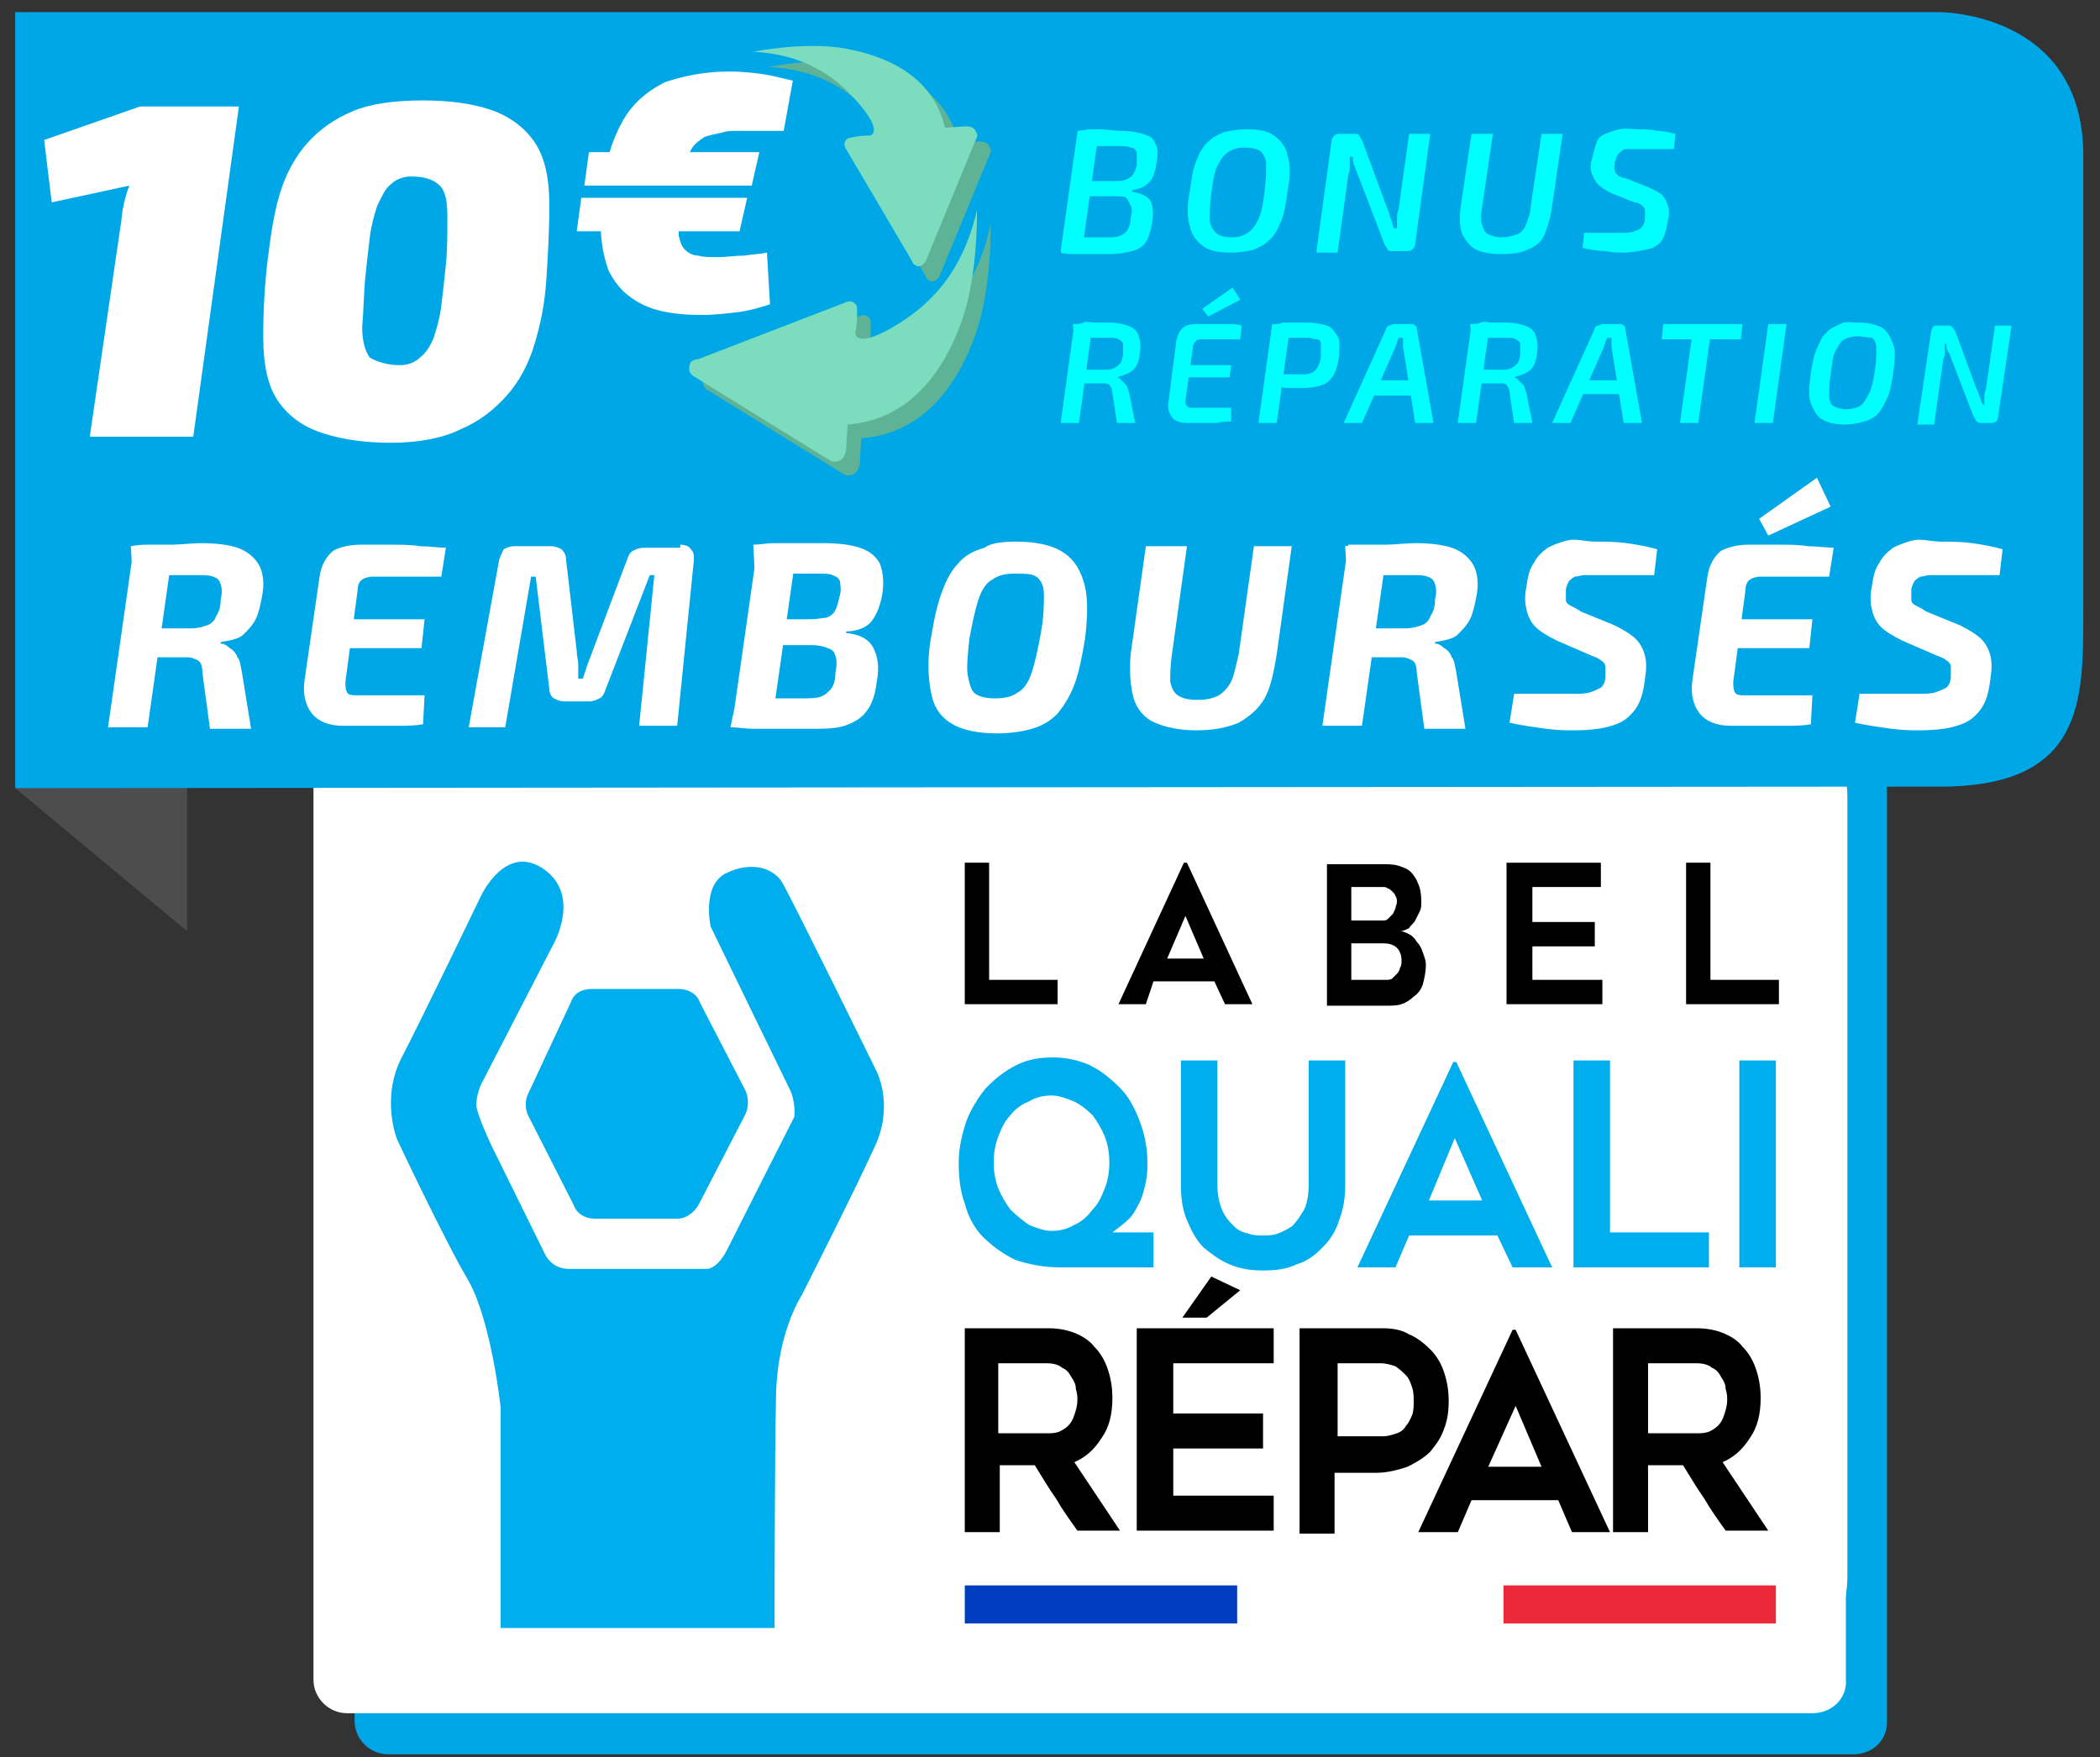 <?xml version="1.0" encoding="utf-8"?>
<!-- Generator: Adobe Illustrator 26.5.0, SVG Export Plug-In . SVG Version: 6.00 Build 0)  -->
<svg version="1.0" id="Calque_1" xmlns="http://www.w3.org/2000/svg" xmlns:xlink="http://www.w3.org/1999/xlink" x="0px" y="0px"
	 viewBox="0 0 138 115.5" style="enable-background:new 0 0 138 115.5;" xml:space="preserve">
<rect x="0" y="0" width="138" height="115.5" fill="#333333" stroke="none"/>
<style type="text/css">
	.st0{fill:#00A7E7;}
	.st1{fill:#FFFFFF;}
	.st2{fill:#00AEEE;}
	.st3{fill:#013DC1;}
	.st4{fill:#EB2939;}
	.st5{fill:#4D4D4D;}
	.st6{fill:#00FFFF;}
	.st7{fill:#5EB397;}
	.st8{fill:#7BDDBD;}
</style>
<g>
	<path class="st0" d="M121.8,115.3H25.5c-1.2,0-2.2-1-2.2-2.2V51.7c0-2.9,2.4-5.2,5.2-5.2h93.3c1.2,0,2.2,1,2.2,2.2V113
		C124.1,114.3,123.1,115.3,121.8,115.3z"/>
	<path class="st1" d="M119.1,112.6H22.8c-1.2,0-2.2-1-2.2-2.2V46c0-1.2,1-2.2,2.2-2.2h96.3c1.2,0,2.2,1,2.2,2.2v64.4
		C121.4,111.6,120.4,112.6,119.1,112.6z"/>
	<g>
		<path class="st1" d="M114,111.1H30c-4.1,0-7.4-3.3-7.4-7.4V58.1c0-19.2,3.3-7.4,7.4-7.4l84-5.7c4.1,0,7.4,3.3,7.4,7.4v51.2
			C121.4,107.8,118,111.1,114,111.1z"/>
		<rect x="80.9" y="104.2" class="st1" width="18.1" height="2.5"/>
		<path class="st2" d="M38.9,65h5.7c0.6,0,1.2,0.3,1.4,0.9l3,5.8c0.2,0.5,0.2,1,0,1.5l-3.1,6c-0.3,0.5-0.8,0.9-1.4,0.9h-5.4
			c-0.6,0-1.2-0.3-1.4-0.9l-3-5.9c-0.2-0.4-0.2-1,0-1.4l2.8-6C37.7,65.3,38.2,65,38.9,65z"/>
		<path class="st2" d="M31.6,58.9c0,0,1.6-3.5,4.1-1.8s0.7,4.9,0.7,4.9l-4.8,9.3c0,0-0.3,0.7-0.3,1.3s1,2.7,1,2.7l3.5,7.1
			c0,0,0.4,1,1.6,1c1.1,0,9,0,9,0s0.7,0.1,1.4-1.3s4.4-8.7,4.4-8.7s0.1-1-0.3-1.8c-0.4-0.8-5.2-10.7-5.2-10.7s-0.6-2.7,1-3.5
			s3.1-0.4,3.7,0.6c0.6,1,6.2,12.4,6.2,12.4s1.1,2.1,0,4.7c-1.1,2.5-4.9,10-4.9,10s-1.6,2.4-1.7,6.5S50.9,107,50.9,107h-18V92.5
			c0,0-0.6-5.6-2.1-8.3c-1.6-2.7-4.7-9.3-4.7-9.3s-1.1-2.7,0.3-5.4C27.8,66.8,31.6,58.9,31.6,58.9z"/>
		<g>
			<path d="M69.5,64.4V66h-6.1v-9.3H65v7.7H69.5z"/>
			<path d="M73.5,66l4.3-9.3H78l4.3,9.3h-1.8l-0.7-1.5h-4L75.3,66H73.5z M76.7,63h2.4l-1.2-2.8L76.7,63z"/>
			<path d="M93.4,59.3c0,0.2,0,0.4-0.1,0.6c-0.1,0.2-0.2,0.4-0.3,0.6c-0.1,0.2-0.3,0.3-0.4,0.5c-0.2,0.1-0.4,0.2-0.6,0.2
				c0.2,0,0.4,0.1,0.6,0.2c0.2,0.1,0.4,0.3,0.5,0.5c0.2,0.2,0.3,0.4,0.4,0.7s0.2,0.5,0.2,0.8c0,0.5-0.1,0.9-0.2,1.3
				c-0.1,0.3-0.3,0.6-0.6,0.8c-0.2,0.2-0.5,0.4-0.8,0.5s-0.7,0.1-1,0.1h-3.9v-9.3h3.7c0.3,0,0.7,0,1,0.1s0.6,0.2,0.8,0.4
				c0.2,0.2,0.4,0.5,0.5,0.8C93.3,58.3,93.4,58.7,93.4,59.3z M88.8,60.5h2c0.2,0,0.3,0,0.4-0.1s0.2-0.2,0.3-0.3
				c0.1-0.1,0.1-0.2,0.2-0.4c0-0.1,0.1-0.3,0.1-0.4c0-0.1,0-0.3-0.1-0.4c0-0.1-0.1-0.2-0.2-0.3s-0.2-0.2-0.3-0.2
				c-0.1-0.1-0.2-0.1-0.3-0.1h-2.1V60.5z M91.1,64.4c0.1,0,0.3,0,0.4-0.1s0.2-0.2,0.3-0.3c0.1-0.1,0.2-0.3,0.2-0.4
				c0.1-0.1,0.1-0.3,0.1-0.5c0-0.3-0.1-0.6-0.3-0.8c-0.2-0.2-0.5-0.3-0.9-0.3h-2.1v2.4H91.1z"/>
			<path d="M100.7,58.3v2.3h4.1v1.6h-4.1v2.2h4.6V66H99v-9.3h6.2v1.6H100.7z"/>
			<path d="M116.9,64.4V66h-6.1v-9.3h1.6v7.7H116.9z"/>
		</g>
		<g>
			<path d="M65.7,100.7h-2.3V87.3h5.5c0.6,0,1.2,0.1,1.7,0.3c0.5,0.2,1,0.5,1.3,0.9c0.4,0.4,0.7,0.9,0.9,1.5
				c0.2,0.6,0.3,1.2,0.3,1.9c0,1-0.2,1.9-0.7,2.6c-0.5,0.8-1.1,1.3-1.8,1.6c1,1.5,2,3,3,4.5h-2.8c-0.5-0.7-1-1.4-1.4-2.1
				c-0.5-0.7-0.9-1.4-1.4-2.2h-2.3C65.7,96.3,65.7,100.7,65.7,100.7z M65.7,94.2h3.2c0.2,0,0.4,0,0.7-0.1c0.2-0.1,0.4-0.2,0.6-0.4
				c0.2-0.2,0.3-0.4,0.4-0.7c0.1-0.3,0.2-0.6,0.2-1c0-0.2,0-0.4-0.1-0.7c0-0.3-0.1-0.5-0.3-0.8c-0.1-0.2-0.3-0.5-0.6-0.6
				c-0.2-0.2-0.6-0.3-1-0.3h-3.2v4.6H65.7z"/>
			<path d="M77.1,89.6v3.3H83v2.3h-5.9v3.1h6.6v2.3h-9V87.3h9v2.3C83.7,89.6,77.1,89.6,77.1,89.6z M79.6,83.9l1.9,0.9l-2.2,1.8h-1.6
				L79.6,83.9z"/>
			<path d="M90.9,87.3c0.6,0,1.2,0.1,1.7,0.4c0.5,0.2,1,0.6,1.4,1s0.7,0.9,0.9,1.5c0.2,0.6,0.3,1.2,0.3,1.9c0,0.7-0.1,1.3-0.3,1.8
				c-0.2,0.6-0.5,1-0.9,1.5c-0.4,0.4-0.9,0.7-1.5,1c-0.6,0.2-1.3,0.4-2.1,0.4h-2.7v4h-2.3V87.3H90.9z M90.9,94.4
				c0.3,0,0.6-0.1,0.9-0.2s0.5-0.3,0.6-0.5c0.2-0.2,0.3-0.5,0.4-0.7c0.1-0.3,0.1-0.6,0.1-0.9s0-0.6-0.1-0.9s-0.2-0.6-0.4-0.8
				c-0.2-0.2-0.4-0.4-0.7-0.6c-0.3-0.1-0.6-0.2-1-0.2h-2.8v4.8C87.9,94.4,90.9,94.4,90.9,94.4z"/>
			<path d="M93.2,100.7l6.2-13.3h0.2l6.2,13.3h-2.5l-0.9-2.1h-5.7l-0.9,2.1H93.2z M97.8,96.4h3.5l-1.7-4L97.8,96.4z"/>
			<path d="M108.4,100.7H106V87.3h5.5c0.6,0,1.2,0.1,1.7,0.3c0.5,0.2,1,0.5,1.3,0.9c0.4,0.4,0.7,0.9,0.9,1.5
				c0.2,0.6,0.3,1.2,0.3,1.9c0,1-0.2,1.9-0.7,2.6c-0.5,0.8-1.1,1.3-1.8,1.6c1,1.5,2,3,3,4.5h-2.8c-0.5-0.7-1-1.4-1.4-2.1
				c-0.5-0.7-0.9-1.4-1.4-2.2h-2.3v4.4H108.4z M108.4,94.2h3.2c0.2,0,0.4,0,0.7-0.1c0.2-0.1,0.4-0.2,0.6-0.4
				c0.2-0.2,0.3-0.4,0.4-0.7c0.1-0.3,0.2-0.6,0.2-1c0-0.2,0-0.4-0.1-0.7c0-0.3-0.1-0.5-0.3-0.8c-0.1-0.2-0.3-0.5-0.6-0.6
				c-0.2-0.2-0.6-0.3-1-0.3h-3.2v4.6H108.4z"/>
		</g>
		<g>
			<g>
				<path class="st2" d="M75.8,80.9v2.4h-6.1c-1.1,0-2.1-0.2-3-0.5c-0.8-0.4-1.5-0.9-2.1-1.5s-1-1.4-1.2-2.2
					c-0.3-0.8-0.4-1.7-0.4-2.7c0-0.9,0.2-1.8,0.5-2.7c0.3-0.8,0.8-1.6,1.3-2.2c0.6-0.6,1.2-1.1,2-1.5s1.6-0.5,2.4-0.5
					c0.9,0,1.7,0.2,2.4,0.5c0.8,0.4,1.4,0.9,2,1.5s1,1.4,1.3,2.2c0.3,0.8,0.5,1.7,0.5,2.7c0,0.4,0,0.8-0.1,1.3
					c-0.1,0.4-0.2,0.9-0.4,1.3c-0.2,0.4-0.4,0.8-0.7,1.1c-0.3,0.3-0.7,0.6-1.1,0.9h2.7V80.9z M65.3,76.4c0,0.6,0.1,1.2,0.3,1.7
					c0.2,0.5,0.5,1,0.8,1.4c0.4,0.4,0.8,0.7,1.2,1c0.5,0.2,1,0.4,1.5,0.4s1-0.1,1.5-0.4c0.5-0.2,0.9-0.6,1.2-1
					c0.4-0.4,0.6-0.9,0.8-1.4c0.2-0.5,0.3-1.1,0.3-1.7s-0.1-1.2-0.3-1.7s-0.5-1-0.8-1.4c-0.4-0.4-0.8-0.7-1.2-0.9
					c-0.5-0.2-1-0.4-1.5-0.4s-1,0.1-1.5,0.4c-0.5,0.2-0.9,0.5-1.2,0.9c-0.4,0.4-0.6,0.9-0.8,1.4S65.3,75.8,65.3,76.4z"/>
				<path class="st2" d="M83,83.5c-0.8,0-1.5-0.1-2.2-0.4s-1.2-0.7-1.7-1.1c-0.5-0.5-0.8-1.1-1.1-1.8c-0.3-0.7-0.4-1.5-0.4-2.4v-8.1
					H80v8.1c0,0.7,0.1,1.2,0.3,1.7s0.5,0.8,0.8,1.1c0.3,0.3,0.6,0.4,1,0.5c0.3,0.1,0.6,0.1,0.9,0.1s0.6,0,0.9-0.1s0.7-0.3,1-0.5
					c0.3-0.3,0.5-0.6,0.8-1.1c0.2-0.4,0.3-1,0.3-1.7v-8.1h2.4v8.1c0,0.9-0.1,1.6-0.4,2.4c-0.2,0.7-0.6,1.3-1.1,1.8s-1,0.9-1.7,1.1
					C84.6,83.4,83.9,83.5,83,83.5z"/>
				<path class="st2" d="M89.2,83.3l6.3-13.5h0.2l6.3,13.5h-2.6l-1-2.1h-5.8l-0.9,2.1H89.2z M93.9,78.9h3.5l-1.8-4.1L93.9,78.9z"/>
				<path class="st2" d="M112.3,81v2.3h-8.9V69.7h2.4V81H112.3z"/>
				<path class="st2" d="M116.7,83.3h-2.4V69.7h2.4V83.3z"/>
			</g>
		</g>
		<rect x="63.4" y="104.2" class="st3" width="17.9" height="2.5"/>
		<rect x="98.8" y="104.2" class="st4" width="17.9" height="2.5"/>
	</g>
</g>
<g>
	<g>
		<polygon class="st5" points="1,51.8 12.3,61.2 12.3,49.9 		"/>
		<path class="st0" d="M1,0.8h126.5c0,0,9.4,0,9.4,9.4s0,24.5,0,30.2s0,11.3-9.4,11.3S1,51.8,1,51.8V0.8z"/>
	</g>
	<g>
		<path class="st6" d="M73.6,8.6c0.6,0,1.2,0.1,1.5,0.2c0.4,0.1,0.7,0.3,0.8,0.6c0.2,0.3,0.2,0.7,0.1,1.3s-0.2,1-0.5,1.3
			s-0.6,0.4-1.1,0.5v0.1c0.6,0.1,1,0.3,1.2,0.6c0.2,0.4,0.2,0.9,0.1,1.5c-0.1,0.5-0.2,0.9-0.4,1.2c-0.2,0.3-0.5,0.5-0.9,0.6
			s-0.9,0.2-1.5,0.2c-0.5,0-0.9,0-1.3,0s-0.7,0-1,0s-0.6,0-0.9-0.1l0.3-1c0.2,0,0.5,0,1,0s1,0,1.7,0c0.4,0,0.7,0,0.9-0.1
			c0.2-0.1,0.4-0.2,0.5-0.4s0.2-0.4,0.2-0.8c0.1-0.3,0.1-0.6,0-0.8S74.1,13.1,74,13s-0.5-0.1-0.8-0.1h-2.7l0.1-1h2.6
			c0.3,0,0.6,0,0.8-0.1c0.2-0.1,0.4-0.2,0.5-0.4s0.2-0.4,0.2-0.7s0-0.5,0-0.7c-0.1-0.2-0.2-0.3-0.4-0.3c-0.2-0.1-0.4-0.1-0.8-0.1
			s-0.8,0-1.1,0s-0.6,0-0.8,0c-0.2,0-0.5,0-0.7,0l-0.1-1c0.3,0,0.6-0.1,0.8-0.1c0.3,0,0.5,0,0.8,0S73.2,8.6,73.6,8.6z M72.2,8.7
			l-1.1,7.8h-1.4l1.1-7.8H72.2z"/>
		<path class="st6" d="M81.9,8.5c0.8,0,1.4,0.1,1.8,0.4s0.8,0.7,0.9,1.3c0.2,0.6,0.2,1.4,0,2.4c-0.1,0.8-0.2,1.4-0.4,1.9
			c-0.2,0.5-0.4,0.9-0.7,1.2c-0.3,0.3-0.6,0.5-1.1,0.7c-0.4,0.1-0.9,0.2-1.5,0.2c-0.8,0-1.4-0.1-1.8-0.4s-0.8-0.7-0.9-1.3
			c-0.2-0.6-0.2-1.4,0-2.4c0.1-0.8,0.2-1.4,0.4-1.9c0.2-0.5,0.4-0.9,0.7-1.2c0.3-0.3,0.6-0.5,1.1-0.7C80.8,8.6,81.3,8.5,81.9,8.5z
			 M81.8,9.7c-0.5,0-0.8,0.1-1.1,0.3c-0.3,0.2-0.5,0.5-0.7,0.9s-0.3,1-0.4,1.8c-0.1,0.7-0.1,1.3-0.1,1.7s0.2,0.7,0.4,0.9
			s0.6,0.3,1,0.3c0.5,0,0.8-0.1,1.1-0.3c0.3-0.2,0.5-0.5,0.7-0.9s0.3-1,0.4-1.8s0.1-1.3,0.1-1.8c0-0.4-0.2-0.7-0.4-0.9
			C82.6,9.8,82.3,9.7,81.8,9.7z"/>
		<path class="st6" d="M94,8.7L93,16c0,0.2-0.1,0.3-0.2,0.4s-0.2,0.1-0.4,0.1h-0.9c-0.2,0-0.3,0-0.3-0.1c-0.1-0.1-0.1-0.2-0.2-0.3
			l-1.8-4.7c-0.1-0.2-0.1-0.3-0.2-0.5s-0.1-0.4-0.1-0.6h-0.2c0,0.2,0,0.4,0,0.6c0,0.2,0,0.4-0.1,0.6l-0.7,5.1h-1.4l1-7.3
			c0-0.2,0.1-0.3,0.2-0.4c0.1-0.1,0.2-0.1,0.4-0.1H89c0.2,0,0.3,0,0.3,0.1c0.1,0.1,0.1,0.2,0.2,0.3l1.7,4.6c0.1,0.2,0.1,0.4,0.2,0.6
			c0.1,0.2,0.1,0.4,0.2,0.6h0.2c0-0.2,0-0.4,0-0.6c0-0.2,0-0.4,0.1-0.6l0.7-5H94V8.7z"/>
		<path class="st6" d="M102.7,8.7l-0.7,4.8c-0.1,0.8-0.3,1.4-0.5,1.9s-0.6,0.8-1.1,1c-0.4,0.2-1,0.3-1.7,0.3s-1.3-0.1-1.7-0.3
			c-0.4-0.2-0.7-0.6-0.9-1c-0.2-0.5-0.2-1.1-0.1-1.9l0.7-4.7h1.4l-0.7,4.8c-0.1,0.5-0.1,0.9,0,1.2s0.2,0.5,0.4,0.6
			c0.2,0.1,0.5,0.2,0.9,0.2s0.7-0.1,1-0.2c0.3-0.1,0.5-0.4,0.6-0.7s0.3-0.7,0.3-1.2l0.7-4.7h1.4V8.7z"/>
		<path class="st6" d="M107.7,8.5c0.4,0,0.8,0,1.2,0.1c0.4,0,0.8,0.1,1.2,0.2l-0.1,1c-0.2,0-0.5,0-0.8,0s-0.5,0-0.8,0s-0.5,0-0.8,0
			c-0.2,0-0.4,0-0.6,0s-0.3,0-0.4,0.1s-0.2,0.1-0.3,0.3c-0.1,0.1-0.1,0.3-0.2,0.5c0,0.2,0,0.4,0,0.5s0.1,0.2,0.2,0.3
			s0.3,0.2,0.5,0.2l1.5,0.6c0.4,0.2,0.7,0.3,0.9,0.5s0.3,0.4,0.4,0.7s0.1,0.6,0,1c-0.1,0.6-0.2,1-0.4,1.3c-0.2,0.3-0.5,0.5-1,0.6
			s-1,0.2-1.6,0.2c-0.3,0-0.6,0-1.1-0.1c-0.5,0-1-0.1-1.5-0.2l0.1-1c0.4,0,0.8,0,1.1,0s0.6,0,0.8,0s0.4,0,0.5,0c0.4,0,0.7,0,0.9-0.1
			s0.4-0.1,0.5-0.3c0.1-0.1,0.2-0.3,0.2-0.6c0-0.2,0-0.4,0-0.5s-0.1-0.2-0.2-0.3s-0.3-0.2-0.5-0.2l-1.5-0.6
			c-0.4-0.2-0.7-0.4-0.9-0.6c-0.2-0.2-0.3-0.5-0.4-0.7s-0.1-0.6,0-0.9c0.1-0.4,0.2-0.8,0.3-1.1s0.3-0.5,0.6-0.6
			c0.2-0.1,0.5-0.2,0.9-0.3S107.3,8.5,107.7,8.5z"/>
		<path class="st6" d="M71.8,21.3l-0.9,6.5h-1.2l0.9-6.5H71.8z M72.9,21.2c0.5,0,0.9,0.1,1.2,0.2c0.3,0.1,0.6,0.3,0.7,0.6
			c0.1,0.3,0.2,0.7,0.1,1.2c0,0.3-0.1,0.6-0.2,0.8s-0.3,0.4-0.5,0.5s-0.5,0.2-0.8,0.3l0,0c0.1,0,0.2,0.1,0.3,0.2s0.2,0.2,0.3,0.3
			s0.1,0.3,0.2,0.5l0.4,2h-1.2l-0.3-2c0-0.2-0.1-0.4-0.2-0.5s-0.2-0.1-0.4-0.1c-0.4,0-0.8,0-1.1,0c-0.3,0-0.5,0-0.7,0s-0.4,0-0.5,0
			l0.1-0.9h2.2c0.3,0,0.5,0,0.7-0.1s0.3-0.2,0.4-0.3s0.2-0.4,0.2-0.7c0-0.3,0-0.5,0-0.6s-0.1-0.2-0.3-0.3c-0.1-0.1-0.4-0.1-0.6-0.1
			c-0.6,0-1.1,0-1.5,0s-0.7,0-0.8,0l-0.1-0.9c0.3,0,0.5,0,0.7-0.1s0.5,0,0.7,0C72.3,21.2,72.6,21.2,72.9,21.2z"/>
		<path class="st6" d="M78.7,21.3c0.3,0,0.7,0,1,0s0.7,0,1,0s0.6,0,0.9,0.1l-0.1,0.9H79c-0.2,0-0.3,0-0.4,0.1s-0.2,0.2-0.2,0.4
			l-0.5,3.5c0,0.2,0,0.3,0.1,0.4s0.2,0.1,0.4,0.1h2.5v0.9c-0.3,0-0.6,0-0.9,0.1c-0.3,0-0.6,0-1,0c-0.3,0-0.6,0-0.9,0
			c-0.5,0-0.9-0.1-1.1-0.4s-0.3-0.6-0.2-1.1l0.5-3.9c0.1-0.4,0.2-0.7,0.5-0.9C77.9,21.4,78.2,21.3,78.7,21.3z M77.2,24h3.7l-0.1,0.8
			H77L77.2,24z M81,18.9l0.5,0.8l-2.1,1.1L79,20.3L81,18.9z"/>
		<path class="st6" d="M84.8,21.3l-0.9,6.5h-1.2l0.9-6.5H84.8z M85.9,21.2c0.5,0,1,0.1,1.3,0.2s0.5,0.4,0.7,0.7s0.1,0.7,0.1,1.3
			c-0.1,0.6-0.2,1-0.4,1.3c-0.2,0.3-0.4,0.5-0.7,0.6s-0.7,0.2-1.3,0.2c-0.3,0-0.5,0-0.8,0s-0.5,0-0.7-0.1c-0.2,0-0.4-0.1-0.6-0.1
			s-0.3-0.1-0.3-0.1l0.1-0.6c0.4,0,0.7,0,1.1,0s0.8,0,1.1,0c0.3,0,0.5,0,0.7-0.1s0.3-0.2,0.4-0.4c0.1-0.2,0.2-0.4,0.2-0.8
			c0-0.3,0-0.5,0-0.7s-0.1-0.3-0.3-0.3s-0.3-0.1-0.6-0.1c-0.6,0-1,0-1.4,0s-0.7,0-0.8,0l-0.1-0.9c0.3,0,0.5,0,0.7-0.1
			c0.2,0,0.5,0,0.7,0C85.3,21.2,85.6,21.2,85.9,21.2z"/>
		<path class="st6" d="M92.7,21.3c0.1,0,0.2,0,0.3,0.1c0.1,0.1,0.1,0.1,0.1,0.2l1.1,6.2H93l-0.8-5c0-0.1,0-0.2,0-0.3s0-0.2,0-0.3
			h-0.3c0,0.1-0.1,0.2-0.1,0.3c0,0.1-0.1,0.2-0.1,0.3l-2.2,5h-1.2l2.8-6.2c0-0.1,0.1-0.2,0.2-0.2s0.2-0.1,0.3-0.1
			C91.6,21.3,92.7,21.3,92.7,21.3z M93.3,25l-0.1,1h-3.3l0.1-1H93.3z"/>
		<path class="st6" d="M97.9,21.3L97,27.8h-1.2l0.9-6.5H97.9z M99,21.2c0.5,0,0.9,0.1,1.2,0.2c0.3,0.1,0.6,0.3,0.7,0.6
			c0.1,0.3,0.2,0.7,0.1,1.2c0,0.3-0.1,0.6-0.2,0.8s-0.3,0.4-0.5,0.5s-0.5,0.2-0.8,0.3l0,0c0.1,0,0.2,0.1,0.3,0.2s0.2,0.2,0.3,0.3
			s0.1,0.3,0.2,0.5l0.4,2h-1.2l-0.3-2c0-0.2-0.1-0.4-0.2-0.5s-0.2-0.1-0.4-0.1c-0.4,0-0.8,0-1.1,0c-0.3,0-0.5,0-0.7,0s-0.4,0-0.5,0
			l0.1-0.9h2.2c0.3,0,0.5,0,0.7-0.1s0.3-0.2,0.4-0.3s0.2-0.4,0.2-0.7c0-0.3,0-0.5,0-0.6s-0.1-0.2-0.3-0.3c-0.1-0.1-0.4-0.1-0.6-0.1
			c-0.6,0-1.1,0-1.5,0s-0.7,0-0.8,0l-0.1-0.9c0.3,0,0.5,0,0.7-0.1s0.5,0,0.7,0C98.4,21.2,98.7,21.2,99,21.2z"/>
		<path class="st6" d="M106.4,21.3c0.1,0,0.2,0,0.3,0.1c0.1,0.1,0.1,0.1,0.1,0.2l1.1,6.2h-1.2l-0.8-5c0-0.1,0-0.2,0-0.3s0-0.2,0-0.3
			h-0.3c0,0.1-0.1,0.2-0.1,0.3c0,0.1-0.1,0.2-0.1,0.3l-2.2,5H102l2.8-6.2c0-0.1,0.1-0.2,0.2-0.2s0.2-0.1,0.3-0.1
			C105.3,21.3,106.4,21.3,106.4,21.3z M107,25l-0.1,0.9h-3.3l0.1-0.9H107z"/>
		<path class="st6" d="M114.5,21.3l-0.1,1h-5.2l0.1-1H114.5z M112.5,21.3l-0.9,6.5h-1.2l0.9-6.5H112.5z"/>
		<path class="st6" d="M117.4,21.3l-0.9,6.5h-1.2l0.9-6.5H117.4z"/>
		<path class="st6" d="M122.1,21.2c0.6,0,1.1,0.1,1.5,0.3s0.6,0.6,0.8,1.1s0.1,1.2,0,2c-0.1,0.6-0.2,1.2-0.4,1.6s-0.4,0.8-0.6,1
			s-0.5,0.4-0.9,0.5c-0.3,0.1-0.8,0.2-1.2,0.2c-0.6,0-1.2-0.1-1.5-0.3c-0.4-0.2-0.6-0.6-0.8-1.1s-0.1-1.2,0-2
			c0.1-0.6,0.2-1.2,0.4-1.6c0.2-0.4,0.3-0.8,0.6-1c0.2-0.3,0.5-0.4,0.9-0.6S121.6,21.2,122.1,21.2z M122.1,22.1
			c-0.4,0-0.7,0.1-0.9,0.2c-0.2,0.1-0.4,0.4-0.6,0.8s-0.2,0.9-0.3,1.5c-0.1,0.6-0.1,1.1-0.1,1.4s0.1,0.6,0.3,0.7s0.5,0.2,0.8,0.2
			c0.4,0,0.7-0.1,0.9-0.2s0.4-0.4,0.6-0.8s0.3-0.8,0.4-1.5c0.1-0.6,0.1-1.1,0.1-1.5c0-0.3-0.1-0.6-0.3-0.7
			C122.7,22.2,122.4,22.1,122.1,22.1z"/>
		<path class="st6" d="M132.2,21.3l-0.9,6.1c0,0.1-0.1,0.3-0.1,0.3s-0.2,0.1-0.3,0.1h-0.7c-0.1,0-0.2,0-0.3-0.1s-0.1-0.2-0.2-0.3
			l-1.5-3.9c0-0.1-0.1-0.3-0.2-0.4c-0.1-0.2-0.1-0.3-0.1-0.5h-0.1c0,0.2,0,0.3,0,0.5s0,0.3-0.1,0.5l-0.6,4.3H126l0.9-6.1
			c0-0.1,0.1-0.2,0.1-0.3c0.1-0.1,0.2-0.1,0.3-0.1h0.7c0.1,0,0.2,0,0.3,0.1s0.1,0.2,0.2,0.3l1.4,3.8c0.1,0.1,0.1,0.3,0.2,0.5
			s0.1,0.3,0.2,0.5h0.1c0-0.2,0-0.4,0-0.5c0-0.2,0-0.3,0.1-0.5l0.6-4.2h1.1V21.3z"/>
	</g>
	<g>
		<path class="st1" d="M11.4,35.8l-1.7,12H7.1l1.7-11.9h2.6V35.8z M13.2,35.7c1,0,1.8,0.1,2.4,0.3s1.1,0.6,1.4,1.1s0.4,1.3,0.2,2.2
			c-0.1,0.5-0.2,1-0.4,1.4s-0.5,0.7-0.8,1s-0.9,0.4-1.5,0.5v0.1c0.2,0,0.4,0.1,0.6,0.3c0.2,0.1,0.4,0.3,0.5,0.6
			c0.2,0.2,0.2,0.6,0.3,1l0.6,3.7h-2.7l-0.5-3.7c0-0.4-0.1-0.7-0.3-0.8s-0.4-0.2-0.7-0.2c-0.8,0-1.5,0-2,0s-1,0-1.3,0
			c-0.4,0-0.7,0-1,0l0.2-1.9h4.3c0.5,0,0.8-0.1,1.1-0.2c0.3-0.1,0.5-0.3,0.6-0.6c0.2-0.3,0.3-0.6,0.3-1.1c0.1-0.4,0.1-0.7,0-1
			S14.3,38,14,37.9c-0.2-0.1-0.6-0.1-1-0.1c-1.1,0-2.1,0-2.8,0c-0.8,0-1.3,0-1.5,0l-0.1-1.9c0.5-0.1,0.9-0.1,1.3-0.1
			c0.4,0,0.9,0,1.4,0S12.6,35.7,13.2,35.7z"/>
		<path class="st1" d="M23.7,35.8c0.7,0,1.3,0,2,0s1.3,0,1.9,0.1c0.6,0,1.2,0.1,1.7,0.1L29,37.9h-4.5c-0.3,0-0.6,0.1-0.7,0.2
			c-0.2,0.1-0.3,0.4-0.3,0.7l-0.8,6c0,0.3,0,0.5,0.1,0.7s0.4,0.2,0.7,0.2h4.4l-0.1,1.9c-0.5,0.1-1.1,0.1-1.7,0.1s-1.2,0-1.8,0
			c-0.6,0-1.2,0-1.8,0c-0.9,0-1.6-0.3-2-0.8s-0.6-1.2-0.5-2.1l1-6.9c0.1-0.7,0.4-1.3,0.9-1.7C22.2,36,22.9,35.8,23.7,35.8z
			 M20.9,40.7h7l-0.2,1.9h-7.1L20.9,40.7z"/>
		<path class="st1" d="M44.7,35.8c0.3,0,0.6,0.1,0.7,0.3c0.2,0.2,0.2,0.4,0.2,0.7l-1.1,10.9H42l1-9.9h-0.3l-2.9,7.5
			c-0.1,0.3-0.2,0.5-0.4,0.6s-0.4,0.2-0.7,0.2h-1.6c-0.3,0-0.5-0.1-0.7-0.2s-0.3-0.4-0.3-0.6l-0.9-7.4h-0.3l-1.7,9.9h-2.4l2-11
			c0.1-0.3,0.2-0.5,0.3-0.7c0.2-0.1,0.4-0.2,0.7-0.2h2.4c0.3,0,0.5,0.1,0.7,0.2c0.2,0.2,0.3,0.4,0.3,0.7l0.7,6
			c0,0.3,0.1,0.6,0.1,0.9c0,0.3,0,0.6,0,0.9h0.3c0.1-0.3,0.2-0.6,0.3-0.9c0.1-0.3,0.2-0.5,0.3-0.8l2.3-6.1c0.1-0.3,0.2-0.5,0.4-0.6
			S42,36,42.3,36h2.4V35.8z"/>
		<path class="st1" d="M54.1,35.7c1,0,1.8,0.1,2.4,0.3s1,0.5,1.3,1c0.2,0.5,0.3,1.1,0.2,1.9s-0.4,1.5-0.7,1.9s-0.9,0.7-1.7,0.7v0.1
			c0.9,0.1,1.5,0.4,1.8,1s0.4,1.3,0.2,2.3c-0.1,0.8-0.3,1.4-0.7,1.9c-0.3,0.4-0.8,0.7-1.4,0.9c-0.6,0.2-1.4,0.2-2.3,0.2
			c-0.8,0-1.5,0-2.1,0s-1.1,0-1.6,0s-1-0.1-1.5-0.1l0.4-1.9c0.3,0,0.8,0,1.6,0s1.7,0,2.7,0c0.5,0,0.9,0,1.2-0.1s0.5-0.3,0.7-0.5
			c0.2-0.3,0.3-0.6,0.3-1.1c0.1-0.5,0.1-0.8,0-1.1s-0.2-0.4-0.5-0.5c-0.2-0.1-0.6-0.2-1.1-0.2h-4.4l0.2-1.7h4.2c0.4,0,0.8-0.1,1-0.1
			c0.3-0.1,0.5-0.3,0.6-0.5s0.2-0.6,0.3-1s0-0.7,0-0.9c-0.1-0.2-0.2-0.3-0.5-0.4c-0.2-0.1-0.5-0.1-0.9-0.1c-0.7,0-1.3,0-1.8,0
			s-1,0-1.3,0c-0.4,0-0.7,0-1.1,0l-0.1-1.9c0.4,0,0.9-0.1,1.3-0.1c0.4,0,0.9,0,1.4,0C53,35.7,53.5,35.7,54.1,35.7z M52.4,35.8
			l-1.7,11.9h-2.6l1.7-11.9C49.8,35.8,52.4,35.8,52.4,35.8z"/>
		<path class="st1" d="M66.8,35.6c1.2,0,2.2,0.2,2.9,0.6c0.7,0.4,1.2,1,1.5,2c0.3,0.9,0.3,2.2,0.1,3.8c-0.2,1.2-0.4,2.2-0.7,3
			c-0.3,0.8-0.7,1.4-1.1,1.9c-0.5,0.5-1,0.8-1.7,1s-1.4,0.3-2.3,0.3c-1.2,0-2.2-0.2-2.9-0.6s-1.2-1-1.4-2s-0.3-2.2,0-3.8
			c0.2-1.2,0.4-2.1,0.7-2.9c0.3-0.8,0.6-1.4,1.1-1.9c0.4-0.5,1-0.8,1.7-1C65.1,35.7,65.8,35.6,66.8,35.6z M66.7,37.7
			c-0.6,0-1.1,0.1-1.5,0.4c-0.4,0.2-0.7,0.7-0.9,1.3c-0.2,0.6-0.4,1.5-0.6,2.6c-0.1,1-0.2,1.9-0.1,2.4s0.2,1,0.5,1.2
			c0.3,0.2,0.7,0.3,1.3,0.3c0.6,0,1.1-0.1,1.5-0.4c0.4-0.2,0.7-0.7,0.9-1.3c0.2-0.6,0.4-1.5,0.6-2.6s0.2-1.9,0.2-2.5s-0.2-1-0.5-1.2
			S67.3,37.7,66.7,37.7z"/>
		<path class="st1" d="M84.9,35.8l-1,7.2c-0.2,1.2-0.4,2.2-0.8,2.9s-1,1.2-1.7,1.6c-0.7,0.3-1.6,0.5-2.8,0.5c-1.1,0-2-0.2-2.7-0.5
			s-1.2-0.9-1.4-1.6s-0.3-1.7-0.2-2.9l1-7.1H78l-1,7.2c-0.1,0.7-0.1,1.3-0.1,1.7c0.1,0.4,0.2,0.7,0.5,0.9s0.7,0.3,1.3,0.3
			c0.6,0,1-0.1,1.4-0.3c0.3-0.2,0.6-0.5,0.8-0.9s0.3-1,0.5-1.8l1-7.1h2.5V35.8z"/>
		<path class="st1" d="M91.2,35.8l-1.7,11.9h-2.6l1.7-11.9C88.6,35.8,91.2,35.8,91.2,35.8z M93,35.7c1,0,1.8,0.1,2.4,0.3
			s1.1,0.6,1.4,1.1s0.4,1.3,0.2,2.2c-0.1,0.5-0.2,1-0.4,1.4s-0.5,0.7-0.8,1s-0.9,0.4-1.5,0.5v0.1c0.2,0,0.4,0.1,0.6,0.3
			c0.2,0.1,0.4,0.3,0.5,0.6c0.2,0.2,0.2,0.6,0.3,1l0.6,3.7h-2.7l-0.5-3.7c0-0.4-0.1-0.7-0.3-0.8c-0.2-0.1-0.4-0.2-0.7-0.2
			c-0.8,0-1.5,0-2,0s-1,0-1.3,0c-0.4,0-0.7,0-1,0l0.2-1.9h4.3c0.5,0,0.8-0.1,1.1-0.2c0.3-0.1,0.5-0.3,0.6-0.6
			c0.2-0.3,0.3-0.6,0.3-1.1c0.1-0.4,0.1-0.7,0-1s-0.2-0.4-0.5-0.5c-0.2-0.1-0.6-0.1-1-0.1c-1.1,0-2.1,0-2.8,0c-0.8,0-1.3,0-1.5,0
			l-0.1-1.9c0.5-0.1,0.9-0.1,1.3-0.1s0.9,0,1.4,0S92.4,35.7,93,35.7z"/>
		<path class="st1" d="M104.9,35.6c0.6,0,1.3,0,2,0.1s1.3,0.2,2,0.4l-0.2,1.7c-0.4,0-0.8,0-1.2,0s-0.9,0-1.3,0s-0.9,0-1.3,0
			c-0.3,0-0.5,0-0.8,0c-0.2,0-0.4,0.1-0.6,0.1c-0.2,0.1-0.3,0.2-0.4,0.3c-0.1,0.2-0.2,0.4-0.2,0.6c0,0.2,0,0.4,0,0.6
			c0,0.2,0.1,0.3,0.3,0.4c0.2,0.1,0.4,0.2,0.7,0.4l2.2,0.9c0.6,0.3,1.1,0.6,1.4,0.9c0.3,0.3,0.5,0.7,0.6,1.1s0.1,0.9,0,1.5
			c-0.1,0.9-0.3,1.6-0.7,2.1s-0.8,0.8-1.5,1c-0.6,0.2-1.5,0.3-2.5,0.3c-0.4,0-1,0-1.8-0.1c-0.7-0.1-1.5-0.2-2.4-0.4l0.3-1.9
			c0.7,0,1.3,0,1.8,0s0.9,0,1.2,0c0.3,0,0.6,0,0.8,0c0.5,0,0.9,0,1.2-0.1c0.3-0.1,0.5-0.2,0.7-0.3c0.2-0.2,0.3-0.4,0.3-0.8
			c0-0.3,0-0.5,0-0.6s-0.1-0.3-0.3-0.4c-0.1-0.1-0.3-0.2-0.6-0.3l-2.3-1c-0.6-0.3-1.1-0.6-1.4-0.9c-0.3-0.3-0.5-0.7-0.6-1.2
			c-0.1-0.4-0.1-0.9,0-1.4c0.1-0.7,0.2-1.2,0.5-1.6c0.2-0.4,0.5-0.7,0.9-1c0.4-0.2,0.9-0.4,1.4-0.5S104.2,35.6,104.9,35.6z"/>
		<path class="st1" d="M114.9,35.8c0.7,0,1.3,0,2,0s1.3,0,1.9,0.1c0.6,0,1.2,0.1,1.7,0.1l-0.3,1.9h-4.5c-0.3,0-0.6,0.1-0.7,0.2
			c-0.2,0.1-0.3,0.4-0.3,0.7l-0.8,6c0,0.3,0,0.5,0.1,0.7s0.4,0.2,0.7,0.2h4.4l-0.1,1.9c-0.5,0.1-1.1,0.1-1.7,0.1s-1.2,0-1.8,0
			c-0.6,0-1.2,0-1.8,0c-0.9,0-1.6-0.3-2-0.8s-0.6-1.2-0.5-2.1l1-6.9c0.1-0.7,0.4-1.3,0.9-1.7C113.5,36,114.1,35.8,114.9,35.8z
			 M112.1,40.7h7l-0.2,1.9h-7.1L112.1,40.7z M119.4,31.4l0.9,1.9l-4.1,1.9l-0.6-1.1L119.4,31.4z"/>
		<path class="st1" d="M127.6,35.6c0.6,0,1.3,0,2,0.1c0.7,0.1,1.3,0.2,2,0.4l-0.2,1.7c-0.4,0-0.8,0-1.2,0s-0.9,0-1.3,0
			c-0.4,0-0.9,0-1.3,0c-0.3,0-0.5,0-0.8,0c-0.2,0-0.4,0.1-0.6,0.1c-0.2,0.1-0.3,0.2-0.4,0.3c-0.1,0.2-0.2,0.4-0.2,0.6
			c0,0.2,0,0.4,0,0.6c0,0.2,0.1,0.3,0.3,0.4c0.2,0.1,0.4,0.2,0.7,0.4l2.2,0.9c0.6,0.3,1.1,0.6,1.4,0.9c0.3,0.3,0.5,0.7,0.6,1.1
			s0.1,0.9,0,1.5c-0.1,0.9-0.3,1.6-0.7,2.1s-0.8,0.8-1.5,1c-0.6,0.2-1.5,0.3-2.5,0.3c-0.4,0-1,0-1.8-0.1c-0.7-0.1-1.5-0.2-2.4-0.4
			l0.3-1.9c0.7,0,1.3,0,1.8,0s0.9,0,1.2,0c0.3,0,0.6,0,0.8,0c0.5,0,0.9,0,1.2-0.1c0.3-0.1,0.5-0.2,0.7-0.3c0.2-0.2,0.3-0.4,0.3-0.8
			c0-0.3,0-0.5,0-0.6s-0.1-0.3-0.3-0.4c-0.1-0.1-0.3-0.2-0.6-0.3l-2.3-1c-0.6-0.3-1.1-0.6-1.4-0.9c-0.3-0.3-0.5-0.7-0.6-1.2
			c-0.1-0.4-0.1-0.9,0-1.4c0.1-0.7,0.2-1.2,0.5-1.6c0.2-0.4,0.5-0.7,0.9-1c0.4-0.2,0.9-0.4,1.4-0.5S126.9,35.6,127.6,35.6z"/>
	</g>
	<g>
		<g>
			<g>
				<path class="st7" d="M50.5,4.4c0,0,3.4-0.7,6.1-0.2S62.2,6,63,9.4c1.4-0.1,1.4-0.1,1.4-0.1s0.5,0,0.6,0.3
					c0.2,0.3,0.1,0.4,0.1,0.4l-3.3,8c0,0-0.1,0.4-0.5,0.5c-0.4,0-0.5-0.4-0.5-0.4l-4.3-7.3c0,0-0.3-0.4,0.1-0.7
					c0.7-0.2,1.5-0.2,1.5-0.2s0.8-0.2-0.5-1.9S54.2,4.6,50.5,4.4z"/>
			</g>
		</g>
		<g>
			<g>
				<path class="st7" d="M65.1,14.7c0,0,0.1,4.2-1,7.3s-3.3,6.5-7.5,6.8c-0.1,1.7-0.1,1.7-0.1,1.7s-0.1,0.6-0.5,0.7
					c-0.3,0.1-0.5,0-0.5,0l-8.9-5.5c0,0-0.5-0.2-0.4-0.7c0-0.5,0.6-0.5,0.6-0.5l9.6-3.7c0,0,0.5-0.3,0.8,0.2
					c0.1,0.9-0.1,1.8-0.1,1.8s0,1,2.3-0.3C61.8,21.3,64.2,19.1,65.1,14.7z"/>
			</g>
		</g>
		<g>
			<g>
				<path class="st8" d="M49.5,3.4c0,0,3.4-0.7,6.1-0.2s5.7,1.8,6.5,5.2c1.4-0.1,1.4-0.1,1.4-0.1s0.5,0,0.6,0.3
					C64.3,8.9,64.2,9,64.2,9l-3.3,8c0,0-0.1,0.4-0.5,0.5c-0.4,0-0.5-0.4-0.5-0.4l-4.3-7.3c0,0-0.3-0.4,0.1-0.7
					c0.7-0.2,1.5-0.2,1.5-0.2S58,8.7,56.6,7S53.2,3.6,49.5,3.4z"/>
			</g>
		</g>
		<g>
			<g>
				<path class="st8" d="M64.2,13.8c0,0,0.1,4.2-1,7.3s-3.3,6.5-7.5,6.8c-0.1,1.7-0.1,1.7-0.1,1.7s-0.1,0.6-0.5,0.7
					c-0.3,0.1-0.5,0-0.5,0l-8.9-5.5c0,0-0.5-0.2-0.4-0.7c0-0.5,0.6-0.5,0.6-0.5l9.6-3.7c0,0,0.5-0.3,0.8,0.2
					c0.1,0.9-0.1,1.8-0.1,1.8s0,1,2.3-0.3C60.8,20.3,63.2,18.2,64.2,13.8z"/>
			</g>
		</g>
		<g>
			<path class="st1" d="M15.7,7l-3,21.7H5.9l2-13.7C8,14.5,8,14,8.1,13.6c0.1-0.5,0.2-0.9,0.4-1.4l-5.1,1.1L2.9,9.2L9.2,7H15.7z"/>
			<path class="st1" d="M25.7,29.1c-1.7,0-3.1-0.2-4.4-0.6s-2.3-1.1-3-2.1s-1-2.4-1-4.3c0-1.8,0.1-3.5,0.3-5.1s0.4-3,0.8-4.3
				s1-2.4,1.8-3.3s1.8-1.6,3-2.1s2.8-0.7,4.6-0.7c1.7,0,3.2,0.2,4.4,0.6s2.2,1.1,2.9,2.1s1,2.4,1,4.2c0,1.7-0.1,3.4-0.2,4.9
				c-0.1,1.6-0.4,3-0.8,4.3c-0.4,1.3-1,2.4-1.8,3.3s-1.8,1.7-3,2.2C29.1,28.8,27.5,29.1,25.7,29.1z M26.3,24c0.5,0,1-0.2,1.3-0.5
				c0.4-0.3,0.7-0.8,0.9-1.3c0.2-0.6,0.4-1.3,0.5-2.1c0.1-0.8,0.2-1.7,0.3-2.7c0.1-1,0.1-2,0.1-3.1c0-1-0.1-1.7-0.5-2.1
				c-0.4-0.4-1-0.6-1.9-0.6c-0.5,0-1,0.2-1.3,0.5c-0.4,0.3-0.6,0.8-0.9,1.4c-0.2,0.6-0.4,1.3-0.5,2.1c-0.1,0.8-0.2,1.7-0.3,2.7
				c-0.1,1-0.1,2.1-0.2,3.2c0,0.9,0.2,1.6,0.5,2C24.8,23.8,25.5,24,26.3,24z"/>
		</g>
		<g>
			<path class="st1" d="M49.1,13l-0.5,2.2H37.9l0.3-2.2H49.1z M49.9,10l-0.5,2.2h-11l0.3-2.2H49.9z M39.5,14h5.1c0,0.6,0,1.1,0,1.5
				c0.1,0.4,0.2,0.7,0.4,0.9s0.5,0.4,0.9,0.4c0.3,0.1,0.8,0.1,1.3,0.1s1.1-0.1,1.7-0.1c0.6-0.1,1.1-0.1,1.5-0.2l0.2,3.4
				c-0.6,0.2-1.3,0.4-2,0.5c-0.8,0.1-1.6,0.2-2.5,0.2c-1.6,0-2.9-0.2-3.9-0.7s-1.7-1.2-2.2-2.2C39.6,16.7,39.4,15.5,39.5,14z
				 M47.9,4.7c0.9,0,1.8,0.1,2.4,0.2s1.3,0.3,1.8,0.4l-0.6,3.3c-0.1,0-0.3,0-0.7,0c-0.3,0-0.7,0-1.1,0c-0.4,0-0.8,0-1.2,0
				s-0.7,0-1,0.1C47,8.8,46.6,8.9,46.3,9c-0.3,0.2-0.6,0.4-0.8,0.7S45.1,10.5,45,11h-5.2c0.3-1.4,0.8-2.6,1.4-3.5s1.5-1.6,2.5-2.1
				C44.9,5,46.3,4.7,47.9,4.7z"/>
		</g>
	</g>
</g>
</svg>
